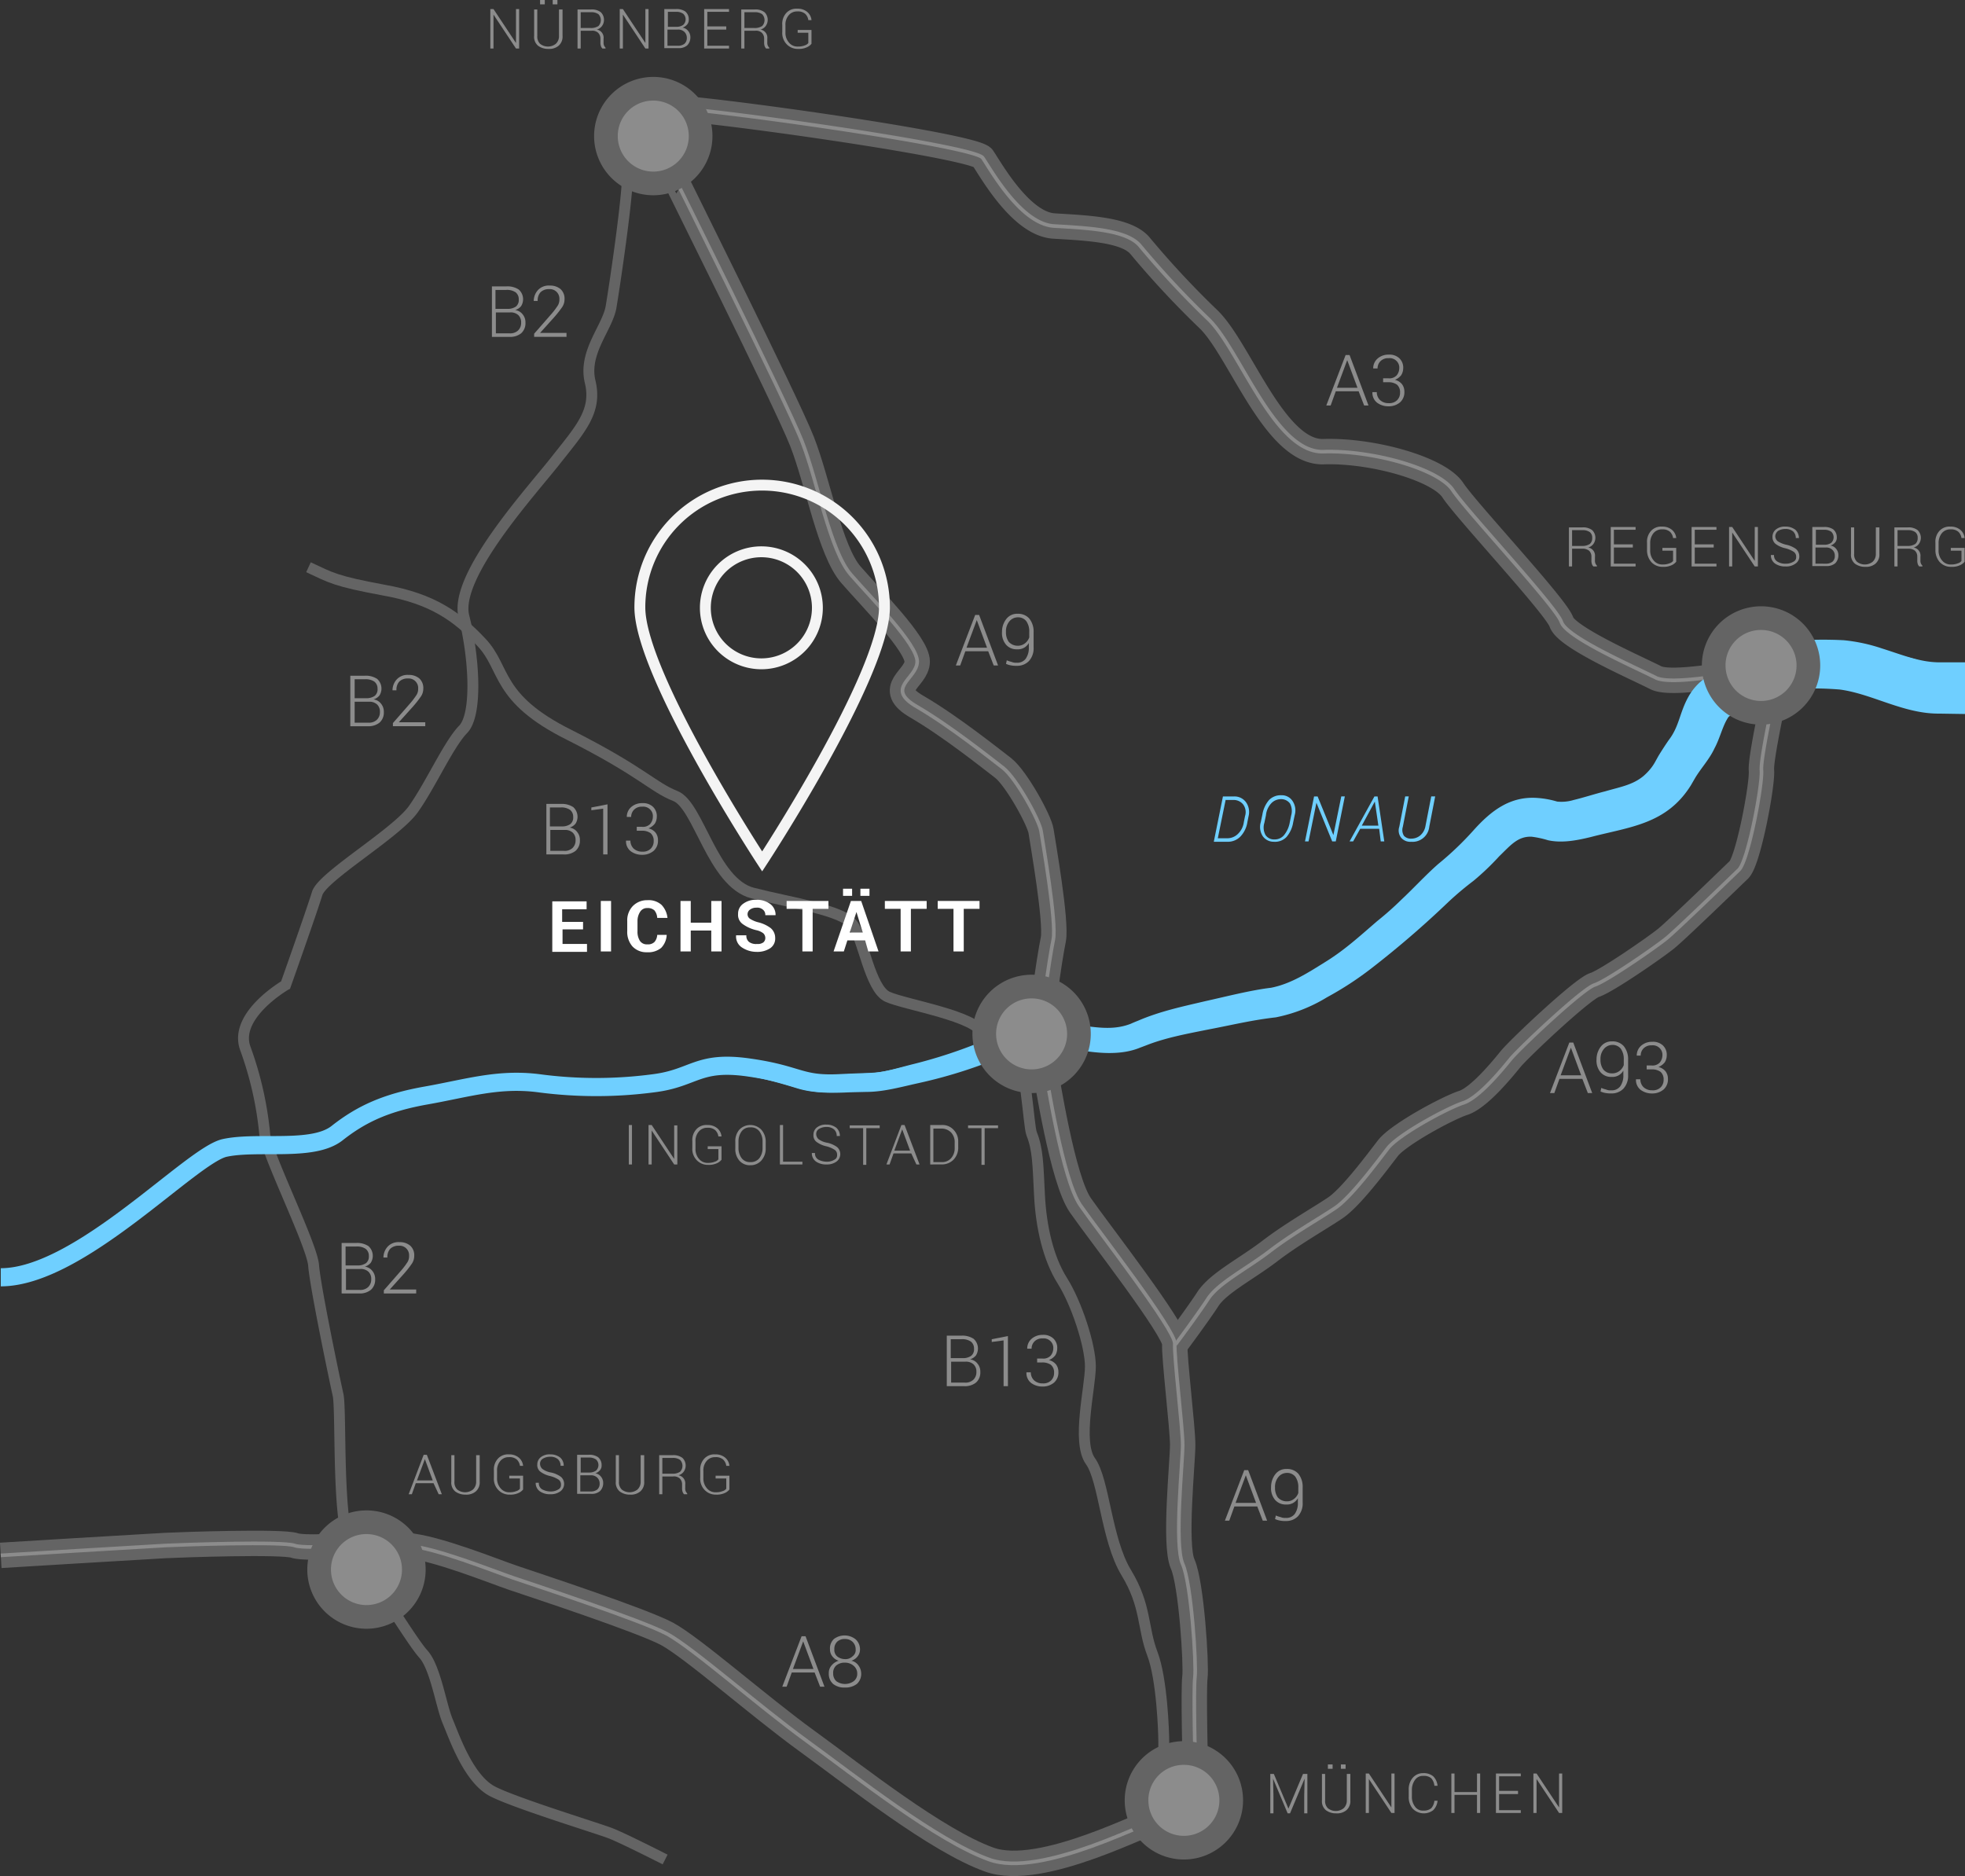 <svg xmlns="http://www.w3.org/2000/svg" width="541.57" height="517.095" viewBox="0 0 541.57 517.095">
  <rect x="0" y="0" width="541.57" height="517.095" fill="#333333" stroke="none"/>
  <g id="Anfahrtsplan" transform="translate(-430.088 -201.7)">
    <g id="Ebene_1" transform="translate(430.3 222.902)">
      <g id="BAB" transform="translate(0 8.481)">
        <path id="Pfad_657" data-name="Pfad 657" d="M615.138,245c-.109,0,31.64,63.5,35.989,74.588s7.72,30.118,13.482,36.75,18.266,19.136,18.266,23.92-9.133,7.285,0,12.5c9.133,5.328,20.006,14.026,23.7,16.853,3.7,2.936,10,14.461,10.438,17.4s4.349,25.116,3.371,29.9-4.24,24.9-2.936,31.857,5.436,34.249,10.438,41.426,26.095,34.249,25.986,38.055c-.217,3.805,2.175,23.159,2.175,27.943s-2.392,27.508,0,32.836,3.806,27.726,3.371,31.205.109,24.681.109,24.681-4.893,13.482-8.7,14.026c-3.805.435-33.706,16.853-48.167,11.525-14.461-5.219-36.641-22.833-50.124-32.618s-31.423-25.66-38.6-29.574c-7.176-3.805-36.641-13.482-42.4-15.439s-21.2-8.263-29.357-8.916-27.508,1.2-30.879,0-31.314-.217-35.663,0-45.34,2.718-45.34,2.718" transform="translate(-430.3 -227.603)" fill="none" stroke="#646464" stroke-width="7"/>
        <path id="Pfad_658" data-name="Pfad 658" d="M599.2,229c9.786,0,84.591,10.438,86.983,13.808,2.283,3.371,10.547,18.266,19.68,18.81s19.789.979,23.594,5.328a249.71,249.71,0,0,0,18.81,20.223c8.7,8.155,18.266,37.076,31.857,36.641s31.857,4.784,35.663,10.655c3.805,5.763,28.487,32.075,29.9,36.315s20.223,12.4,25.986,15.331,34.141-4.023,34.141-2.718-5.328,24.355-5,28.269c.326,3.805-3.588,24.79-6.2,27.4-2.609,2.5-17.07,16.527-20.006,18.919s-16.418,11.743-19.789,12.83-20.767,17.505-23.159,20.441-8.7,10.655-13.047,12.069-17.831,8.7-20.767,12.5-10.112,13.482-14.461,16.418-12.069,7.285-18.266,12.069c-6.306,4.784-14.026,8.7-16.853,13.047s-8.916,12.5-8.916,12.5" transform="translate(-415.558 -229)" fill="none" stroke="#646464" stroke-width="7"/>
        <path id="Pfad_659" data-name="Pfad 659" d="M597.59,244.7c.652,4.349-3.479,32.075-4.458,37.837s-7.72,12.5-5.763,20.658-2.718,13.047-9.568,21.746-28.052,31.857-25.225,42.948,3.806,26.965-.217,31.1-8.916,15.222-13.7,21.963-25.116,18.593-26.53,23.268-8.7,25.225-8.7,25.225-14.461,8.372-11.09,17.505a95.318,95.318,0,0,1,5.328,23.485c.326,5.219,13.047,30.553,13.482,36.315s5.763,31.314,6.741,35.663-.435,37.076,3.805,42.4,16.309,25.334,19.68,29.03,4.893,14.243,6.741,18.593,5.763,15.983,12.5,19.354,28.922,10.112,32.51,11.525,14.9,7.176,14.9,7.176" transform="translate(-424.929 -227.63)" fill="none" stroke="#646464" stroke-width="3"/>
        <path id="Pfad_660" data-name="Pfad 660" d="M508.3,345.5c6.306,2.936,7.285,3.805,20.767,6.306,13.482,2.392,20.223,7.285,26.965,14.461s3.805,15.331,24.138,25.442c20.223,10.22,22.942,14.352,29.248,16.853,6.415,2.5,10.221,23.92,21.311,26.747s24.573,4.675,27.508,8.59c2.936,3.805,4.784,17.831,9.677,20.006,4.784,2.175,25.225,5.436,26.095,10.329s6.2,2.936,9.024,4.893c2.936,1.957,3.7,20.332,4.567,22.507,1.74,4.349,1.74,8.372,2.175,16.962.435,8.7,2.392,17.4,6.306,23.594s7.72,17.831,7.72,23.594-3.806,20.767,0,26.095c3.805,5.219,4.349,21.637,9.894,30.77s4.458,15.222,7.176,22.289,3.153,22.072,3.153,24.029v15.439" transform="translate(-423.492 -218.832)" fill="none" stroke="#646464" stroke-width="3"/>
      </g>
      <g id="BAB_00000020397567025712757470000016164018018092913832_" transform="translate(0 8.481)">
        <path id="Pfad_661" data-name="Pfad 661" d="M615.138,245c-.109,0,31.64,63.5,35.989,74.588s7.72,30.118,13.482,36.75,18.266,19.136,18.266,23.92-9.133,7.285,0,12.5c9.133,5.328,20.006,14.026,23.7,16.853,3.7,2.936,10,14.461,10.438,17.4s4.349,25.116,3.371,29.9-4.24,24.9-2.936,31.857,5.436,34.249,10.438,41.426,26.095,34.249,25.986,38.055c-.217,3.805,2.175,23.159,2.175,27.943s-2.392,27.508,0,32.836,3.806,27.726,3.371,31.205.109,24.681.109,24.681-4.893,13.482-8.7,14.026c-3.805.435-33.706,16.853-48.167,11.525-14.461-5.219-36.641-22.833-50.124-32.618s-31.423-25.66-38.6-29.574c-7.176-3.805-36.641-13.482-42.4-15.439s-21.2-8.263-29.357-8.916-27.508,1.2-30.879,0-31.314-.217-35.663,0-45.34,2.718-45.34,2.718" transform="translate(-430.3 -227.603)" fill="none" stroke="#8c8c8c" stroke-width="1"/>
        <path id="Pfad_662" data-name="Pfad 662" d="M599.2,229c9.786,0,84.591,10.438,86.983,13.808,2.283,3.371,10.547,18.266,19.68,18.81s19.789.979,23.594,5.328a249.71,249.71,0,0,0,18.81,20.223c8.7,8.155,18.266,37.076,31.857,36.641s31.857,4.784,35.663,10.655c3.805,5.763,28.487,32.075,29.9,36.315s20.223,12.4,25.986,15.331,34.141-4.023,34.141-2.718-5.328,24.355-5,28.269c.326,3.805-3.588,24.79-6.2,27.4-2.609,2.5-17.07,16.527-20.006,18.919s-16.418,11.743-19.789,12.83-20.767,17.505-23.159,20.441-8.7,10.655-13.047,12.069-17.831,8.7-20.767,12.5-10.112,13.482-14.461,16.418-12.069,7.285-18.266,12.069c-6.306,4.784-14.026,8.7-16.853,13.047s-8.916,12.5-8.916,12.5" transform="translate(-415.558 -229)" fill="none" stroke="#8c8c8c" stroke-width="1"/>
      </g>
      <g id="DONAU" transform="translate(0 155.103)">
        <g id="Gruppe_981" data-name="Gruppe 981">
          <path id="Pfad_663" data-name="Pfad 663" d="M430.3,539.609c6.2-.109,12.178-2.283,17.614-5,10.982-5.654,20.441-13.7,30.009-21.419,4.24-3.262,8.263-7.176,13.265-9.242,6.85-1.631,13.917-.761,20.767-1.3a23.128,23.128,0,0,0,8.7-1.957c2.609-1.522,4.893-3.7,7.611-5.219a53.041,53.041,0,0,1,17.505-6.415c9.133-1.631,18.158-4.458,27.617-4.349a90.3,90.3,0,0,1,9.351.761,120.543,120.543,0,0,0,27.291-.87c4.567-.544,8.59-2.5,12.939-4.023,4.675-1.522,9.894-1.2,14.57-.544a101.037,101.037,0,0,1,13.809,3.044c4.349,1.2,8.372.87,13.047.544l4.567-.217c4.567-.109,8.59-1.522,13.047-2.609a136.5,136.5,0,0,0,25.66-9.242c6.2-2.718,13.482-2.283,19.9-1.413,5.11.652,9.568,1.413,14.243-.435.435-.217,1.522-.652,2.066-.87,6.089-2.609,12.4-3.914,18.375-5.328,5.871-1.3,12.612-3.044,18.158-3.7,5.545-1.087,10.329-4.24,15.222-7.285,5.219-3.262,9.351-7.067,14.026-11.09a88.227,88.227,0,0,0,6.741-5.98c3.262-3.044,6.632-6.741,10.112-9.786a85.29,85.29,0,0,0,9.677-9.242c4.784-5.328,10.112-9.568,17.831-8.916a24.725,24.725,0,0,1,5.219.979,11.573,11.573,0,0,0,4.567-.435c2.718-.652,6.089-1.74,8.7-2.392,4.132-1.2,7.5-1.74,10.438-4.132a15.725,15.725,0,0,0,2.283-2.392,13.576,13.576,0,0,0,.87-1.3l1.087-1.957c.87-1.413,1.848-2.936,2.827-4.349,2.936-3.805,2.936-7.5,5.436-11.96a15.341,15.341,0,0,1,6.415-6.2c.326-.217.326-.326.761-.761l1.3-1.848a26.115,26.115,0,0,1,2.5-2.718c4.784-4.132,11.416-3.588,17.288-3.806a108.625,108.625,0,0,1,14.57-.217,47.278,47.278,0,0,1,10.547,2.283c5.545,1.74,10.438,3.805,15.766,3.805h7.067v14.243l-7.067-.109c-9.786.109-18.484-5.436-27.4-6.632a88.448,88.448,0,0,0-13.156-.109h-4.784a14.162,14.162,0,0,0-4.349.326c-.544.217-.544.217-1.087.87-1.74,2.392-4.023,5-6.959,6.2-.217.109-.326.109-.761.87-1.3,2.175-2.066,5.436-3.479,8.046-1.413,3.044-3.7,5.436-5.328,8.155l-1.2,2.066c-6.741,10.764-16.853,11.416-27.617,14.243-3.588.87-7.828,1.74-11.743.87a26.592,26.592,0,0,0-4.567-.979c-3.805-.109-5.763,2.392-8.916,5.436a70.606,70.606,0,0,1-7.067,6.741,87.232,87.232,0,0,0-6.85,5.763,266.475,266.475,0,0,1-21.311,18.375,89.979,89.979,0,0,1-12.178,7.937,43.118,43.118,0,0,1-14.135,5.545c-6.632.761-11.851,2.066-18.158,3.262-5.98,1.2-11.96,2.283-17.288,4.349-.544.217-1.74.652-2.283.87-5.545,2.175-12.286,1.3-17.723.326-5.654-.87-11.308-1.631-16.527.544a134.26,134.26,0,0,1-26.638,8.807c-4.458.979-9.459,2.392-14.135,2.392l-4.675.109c-4.458.217-9.894.326-14.461-1.087-7.067-2.175-14.57-4.24-21.963-4.023-6.089.435-11.525,4.023-17.723,4.458a121.01,121.01,0,0,1-28.052.109c-3.044-.326-6.089-.87-9.133-.979-9.242-.326-18.158,2.175-27.182,3.588a53.644,53.644,0,0,0-17.179,5.871c-2.718,1.413-5,3.7-7.72,5.11a24.708,24.708,0,0,1-9.242,1.957c-6.959.435-13.917-.652-20.658.87-5,2.066-9.024,5.871-13.156,9.024-12.939,10.438-29.9,25.66-47.514,26.095Z" transform="translate(-430.3 -363.852)" fill="#6fcfff"/>
        </g>
        <path id="Pfad_664" data-name="Pfad 664" d="M430.3,539.062c21.746,0,52.516-33.706,61.758-35.663,9.133-1.957,24.138,1.2,30.879-4.023,6.741-5.328,13.591-8.481,24.681-10.438s19.789-4.784,30.879-3.371a120.2,120.2,0,0,0,31.857,0c11.09-1.413,12.069-6.306,25.986-4.349,14.026,1.957,14.026,4.893,25.116,4.349s9.894,0,17.94-1.957a157.7,157.7,0,0,0,18.7-5.328c10.112-3.371,11.308-6.306,20.767-6.306s16.853,3.806,25.551,0,19.789-5.219,27.726-7.176,10.873-.326,21.419-6.415c10.655-6.089,12.5-8.481,20.767-15.222s11.09-10.873,18.266-16.527c7.285-5.654,11.525-13.917,18.81-14.352s5.763,2.936,16.418,0,15.439-3.371,19.789-7.285c4.349-3.805,3.805-5.328,8.155-11.09s3.806-12.83,9.133-15.331,3.588-8.263,14.026-8.263,12.5-.435,21.746,0,11.525-1.631,20.223,2.175" transform="translate(-430.3 -363.304)" fill="none" stroke="#6fcfff" stroke-width="5"/>
      </g>
      <g id="Orte" transform="translate(84.482)">
        <g id="Gruppe_982" data-name="Gruppe 982" transform="translate(183.316 247.466)">
          <path id="Pfad_665" data-name="Pfad 665" d="M692.647,477.895a13.047,13.047,0,1,1,13.047-13.047A13.086,13.086,0,0,1,692.647,477.895Z" transform="translate(-676.338 -448.538)" fill="#8c8c8c"/>
          <path id="Pfad_666" data-name="Pfad 666" d="M692.909,455.324a9.786,9.786,0,1,1-9.786,9.786,9.745,9.745,0,0,1,9.786-9.786m0-6.524a16.309,16.309,0,1,0,16.309,16.309A16.287,16.287,0,0,0,692.909,448.8Z" transform="translate(-676.6 -448.8)" fill="#646464"/>
        </g>
        <g id="Gruppe_983" data-name="Gruppe 983" transform="translate(384.354 145.913)">
          <path id="Pfad_667" data-name="Pfad 667" d="M877.547,384.495a13.047,13.047,0,1,1,13.047-13.047A13.086,13.086,0,0,1,877.547,384.495Z" transform="translate(-861.238 -355.138)" fill="#8c8c8c"/>
          <path id="Pfad_668" data-name="Pfad 668" d="M877.809,361.924a9.786,9.786,0,1,1-9.786,9.786,9.745,9.745,0,0,1,9.786-9.786m0-6.524a16.309,16.309,0,1,0,16.309,16.309A16.287,16.287,0,0,0,877.809,355.4Z" transform="translate(-861.5 -355.4)" fill="#646464"/>
        </g>
        <g id="Gruppe_984" data-name="Gruppe 984" transform="translate(225.285 458.725)">
          <circle id="Ellipse_9" data-name="Ellipse 9" cx="13.047" cy="13.047" r="13.047" transform="translate(3.262 3.262)" fill="#8c8c8c"/>
          <path id="Pfad_669" data-name="Pfad 669" d="M731.509,649.624a9.786,9.786,0,1,1-9.786,9.786,9.745,9.745,0,0,1,9.786-9.786m0-6.524a16.309,16.309,0,1,0,16.309,16.309A16.287,16.287,0,0,0,731.509,643.1Z" transform="translate(-715.2 -643.1)" fill="#646464"/>
        </g>
        <g id="Gruppe_985" data-name="Gruppe 985" transform="translate(79.045)">
          <circle id="Ellipse_10" data-name="Ellipse 10" cx="13.047" cy="13.047" r="13.047" transform="translate(3.262 3.262)" fill="#8c8c8c"/>
          <path id="Pfad_670" data-name="Pfad 670" d="M597.009,227.724a9.786,9.786,0,1,1-9.786,9.786,9.745,9.745,0,0,1,9.786-9.786m0-6.524a16.309,16.309,0,1,0,16.309,16.309A16.287,16.287,0,0,0,597.009,221.2Z" transform="translate(-580.7 -221.2)" fill="#646464"/>
        </g>
        <g id="Gruppe_986" data-name="Gruppe 986" transform="translate(0 395.118)">
          <circle id="Ellipse_11" data-name="Ellipse 11" cx="13.047" cy="13.047" r="13.047" transform="translate(3.262 3.262)" fill="#8c8c8c"/>
          <path id="Pfad_671" data-name="Pfad 671" d="M524.309,591.124a9.786,9.786,0,1,1-9.786,9.786,9.745,9.745,0,0,1,9.786-9.786m0-6.524a16.309,16.309,0,1,0,16.309,16.309A16.287,16.287,0,0,0,524.309,584.6Z" transform="translate(-508 -584.6)" fill="#646464"/>
        </g>
        <path id="Pfad_440" d="M626.006,330.2A33.665,33.665,0,0,0,592.3,363.906c0,18.593,33.706,70.021,33.706,70.021s33.706-51.428,33.706-70.021A33.735,33.735,0,0,0,626.006,330.2Zm-.217,49.254a15.439,15.439,0,1,1,15.439-15.439,15.429,15.429,0,0,1-15.439,15.439Z" transform="translate(-500.642 -217.686)" fill="none" stroke="#f4f4f4" stroke-width="3"/>
      </g>
      <g id="Gruppe_987" data-name="Gruppe 987" transform="translate(263.231 147.979)">
        <path id="Pfad_672" data-name="Pfad 672" d="M681.316,367.6h-6.306l-1.413,3.914h-1.2l5.328-13.917h1.087l5.219,13.917h-1.2Zm-5.98-.979h5.654l-2.827-7.611Z" transform="translate(-672.4 -357.274)" fill="#8c8c8c"/>
        <path id="Pfad_673" data-name="Pfad 673" d="M688.123,370.782a2.874,2.874,0,0,0,2.5-1.087,5.061,5.061,0,0,0,.87-3.044v-1.3h0a3.443,3.443,0,0,1-3.262,1.74,3.794,3.794,0,0,1-3.044-1.3A4.952,4.952,0,0,1,684.1,362.3a5.7,5.7,0,0,1,1.2-3.588,3.708,3.708,0,0,1,3.044-1.413,4.1,4.1,0,0,1,3.262,1.3,5.691,5.691,0,0,1,1.2,3.805v4.132a5.213,5.213,0,0,1-1.3,3.805,4.5,4.5,0,0,1-3.371,1.3,7.178,7.178,0,0,1-1.522-.109,5.383,5.383,0,0,1-1.413-.435l.217-.979a6.129,6.129,0,0,0,1.3.435A2.985,2.985,0,0,0,688.123,370.782Zm.217-4.675a3.135,3.135,0,0,0,2.066-.652,3.554,3.554,0,0,0,1.2-1.631V362.3a4.834,4.834,0,0,0-.87-3.044,2.888,2.888,0,0,0-2.392-.979,3,3,0,0,0-2.283,1.2,4.185,4.185,0,0,0-.87,2.827,4.45,4.45,0,0,0,.761,2.718A3.246,3.246,0,0,0,688.34,366.107Z" transform="translate(-671.379 -357.3)" fill="#8c8c8c"/>
      </g>
      <g id="Gruppe_988" data-name="Gruppe 988" transform="translate(337.384 383.702)">
        <path id="Pfad_674" data-name="Pfad 674" d="M749.516,584.4h-6.306l-1.413,3.914h-1.2l5.328-13.917h1.087l5.219,13.917h-1.2Zm-5.98-.979h5.654l-2.827-7.611Z" transform="translate(-740.6 -574.074)" fill="#8c8c8c"/>
        <path id="Pfad_675" data-name="Pfad 675" d="M756.323,587.582a2.874,2.874,0,0,0,2.5-1.087,5.061,5.061,0,0,0,.87-3.044v-1.3h0a3.443,3.443,0,0,1-3.262,1.74,3.794,3.794,0,0,1-3.044-1.3A4.952,4.952,0,0,1,752.3,579.1a5.7,5.7,0,0,1,1.2-3.588,3.708,3.708,0,0,1,3.044-1.414,4.1,4.1,0,0,1,3.262,1.3,5.691,5.691,0,0,1,1.2,3.805v4.132a5.213,5.213,0,0,1-1.3,3.805,4.5,4.5,0,0,1-3.371,1.3,7.18,7.18,0,0,1-1.522-.109,5.381,5.381,0,0,1-1.413-.435l.217-.979a6.131,6.131,0,0,0,1.3.435A2.985,2.985,0,0,0,756.323,587.582Zm.217-4.567a3.135,3.135,0,0,0,2.066-.652,3.555,3.555,0,0,0,1.2-1.631V579.21a4.835,4.835,0,0,0-.87-3.044,2.888,2.888,0,0,0-2.392-.979,3,3,0,0,0-2.283,1.2,4.185,4.185,0,0,0-.87,2.827,4.45,4.45,0,0,0,.761,2.718A3.293,3.293,0,0,0,756.54,583.016Z" transform="translate(-739.579 -574.1)" fill="#8c8c8c"/>
      </g>
      <g id="Gruppe_989" data-name="Gruppe 989" transform="translate(215.391 429.585)">
        <path id="Pfad_676" data-name="Pfad 676" d="M637.316,626.5H631.01l-1.413,3.914h-1.2l5.328-13.917h1.087l5.219,13.917h-1.2Zm-5.98-.979h5.654l-2.827-7.611Z" transform="translate(-628.4 -616.283)" fill="#8c8c8c"/>
        <path id="Pfad_677" data-name="Pfad 677" d="M648.789,620.105a3.036,3.036,0,0,1-.652,1.957,3.357,3.357,0,0,1-1.74,1.2h0a3.166,3.166,0,0,1,1.957,1.3,3.758,3.758,0,0,1,.761,2.175,3.683,3.683,0,0,1-1.2,2.936,5.071,5.071,0,0,1-3.262.979,4.87,4.87,0,0,1-3.262-.979,3.683,3.683,0,0,1-1.2-2.936,3.134,3.134,0,0,1,.761-2.175,4.159,4.159,0,0,1,1.957-1.3h0a3.357,3.357,0,0,1-1.74-1.2,3.036,3.036,0,0,1-.652-1.957,3.536,3.536,0,0,1,1.087-2.827,4.893,4.893,0,0,1,5.871,0A3.683,3.683,0,0,1,648.789,620.105Zm-.761,6.741a2.737,2.737,0,0,0-.979-2.175,3.582,3.582,0,0,0-2.392-.87,3.514,3.514,0,0,0-2.392.761,2.651,2.651,0,0,0-.87,2.175,2.859,2.859,0,0,0,.87,2.175,4.139,4.139,0,0,0,4.784,0A2.525,2.525,0,0,0,648.028,626.847Zm-.435-6.741a2.784,2.784,0,0,0-.87-2.066,2.87,2.87,0,0,0-2.066-.761,2.962,2.962,0,0,0-2.175.761,2.707,2.707,0,0,0-.761,2.066,2.326,2.326,0,0,0,.761,1.957,3.5,3.5,0,0,0,2.175.761,2.707,2.707,0,0,0,2.066-.761A2.12,2.12,0,0,0,647.594,620.105Z" transform="translate(-627.37 -616.3)" fill="#8c8c8c"/>
      </g>
      <g id="Gruppe_990" data-name="Gruppe 990" transform="translate(426.976 265.841)">
        <path id="Pfad_678" data-name="Pfad 678" d="M831.916,476h-6.306l-1.413,3.914H823L828.328,466h1.087l5.219,13.917h-1.2Zm-5.98-.979h5.654l-2.827-7.611Z" transform="translate(-823 -465.674)" fill="#8c8c8c"/>
        <path id="Pfad_679" data-name="Pfad 679" d="M838.823,479.182a2.874,2.874,0,0,0,2.5-1.087,5.061,5.061,0,0,0,.87-3.044v-1.3h0a3.443,3.443,0,0,1-3.262,1.74,3.793,3.793,0,0,1-3.044-1.3A4.952,4.952,0,0,1,834.8,470.7a5.7,5.7,0,0,1,1.2-3.588,3.708,3.708,0,0,1,3.044-1.413A4.1,4.1,0,0,1,842.3,467a5.691,5.691,0,0,1,1.2,3.805v4.132a5.213,5.213,0,0,1-1.3,3.805,4.5,4.5,0,0,1-3.371,1.3,7.176,7.176,0,0,1-1.522-.109,5.383,5.383,0,0,1-1.413-.435l.217-.979a6.131,6.131,0,0,0,1.3.435A2.772,2.772,0,0,0,838.823,479.182Zm.217-4.675a3.135,3.135,0,0,0,2.066-.652,3.555,3.555,0,0,0,1.2-1.631V470.7a4.834,4.834,0,0,0-.87-3.044,2.888,2.888,0,0,0-2.392-.979,3,3,0,0,0-2.283,1.2,4.185,4.185,0,0,0-.87,2.827,4.45,4.45,0,0,0,.761,2.718A2.935,2.935,0,0,0,839.04,474.507Z" transform="translate(-821.97 -465.7)" fill="#8c8c8c"/>
        <path id="Pfad_680" data-name="Pfad 680" d="M847.736,472.324h1.3a2.763,2.763,0,0,0,2.283-.761,3.126,3.126,0,0,0,.761-1.957,2.558,2.558,0,0,0-.761-2.066,2.657,2.657,0,0,0-2.175-.761,2.962,2.962,0,0,0-2.175.761,2.784,2.784,0,0,0-.87,2.066h-1.087a3.534,3.534,0,0,1,1.2-2.718,4.5,4.5,0,0,1,3.044-1.087,3.987,3.987,0,0,1,2.936.979,3.537,3.537,0,0,1,1.087,2.827,3.665,3.665,0,0,1-.544,1.848,4.325,4.325,0,0,1-1.74,1.3h0a3.552,3.552,0,0,1,1.957,1.2,3.346,3.346,0,0,1,.652,2.066,3.683,3.683,0,0,1-1.2,2.936,4.8,4.8,0,0,1-3.153,1.087,5.18,5.18,0,0,1-3.153-.979,3.436,3.436,0,0,1-1.3-2.936H846a3.036,3.036,0,0,0,.87,2.175,3.385,3.385,0,0,0,2.392.87,3.063,3.063,0,0,0,2.283-.761,2.859,2.859,0,0,0,.87-2.175,2.7,2.7,0,0,0-.87-2.175,4.039,4.039,0,0,0-2.5-.652h-1.3v-1.087Z" transform="translate(-821.097 -465.691)" fill="#8c8c8c"/>
      </g>
      <g id="Gruppe_991" data-name="Gruppe 991" transform="translate(365.327 76.545)">
        <path id="Pfad_681" data-name="Pfad 681" d="M775.216,301.7H768.91l-1.413,3.914h-1.2l5.328-13.917h1.087l5.219,13.917h-1.2Zm-5.98-.979h5.654l-2.827-7.611Z" transform="translate(-766.3 -291.591)" fill="#8c8c8c"/>
        <path id="Pfad_682" data-name="Pfad 682" d="M781.044,298.124h1.3a2.763,2.763,0,0,0,2.283-.761,3.126,3.126,0,0,0,.761-1.957,2.558,2.558,0,0,0-.761-2.066,2.657,2.657,0,0,0-2.175-.761,2.962,2.962,0,0,0-2.175.761,2.784,2.784,0,0,0-.87,2.066h-1.2a3.534,3.534,0,0,1,1.2-2.718,4.5,4.5,0,0,1,3.044-1.087,3.987,3.987,0,0,1,2.936.979,3.536,3.536,0,0,1,1.087,2.827,3.666,3.666,0,0,1-.544,1.848,4.325,4.325,0,0,1-1.74,1.3h0a3.552,3.552,0,0,1,1.957,1.2,3.346,3.346,0,0,1,.652,2.066,3.683,3.683,0,0,1-1.2,2.936,4.8,4.8,0,0,1-3.153,1.087,5.18,5.18,0,0,1-3.153-.979,3.436,3.436,0,0,1-1.3-2.936h1.2a3.036,3.036,0,0,0,.87,2.175,3.385,3.385,0,0,0,2.392.87,3.063,3.063,0,0,0,2.283-.761,2.859,2.859,0,0,0,.87-2.175,2.7,2.7,0,0,0-.87-2.175,4.039,4.039,0,0,0-2.5-.652h-1.3v-1.087Z" transform="translate(-765.279 -291.6)" fill="#8c8c8c"/>
      </g>
      <g id="Gruppe_992" data-name="Gruppe 992" transform="translate(150.371 200.169)">
        <path id="Pfad_683" data-name="Pfad 683" d="M568.6,419.417V405.5h4.023a5.681,5.681,0,0,1,3.371.87,3.578,3.578,0,0,1,.652,4.567,3.341,3.341,0,0,1-1.631,1.087h0a3.115,3.115,0,0,1,2.066,1.2,3.413,3.413,0,0,1,.761,2.283,3.683,3.683,0,0,1-1.2,2.936,4.87,4.87,0,0,1-3.262.979H568.6Zm1.087-7.72h3.153a3.906,3.906,0,0,0,2.392-.652,2.326,2.326,0,0,0,.761-1.957,2.389,2.389,0,0,0-.87-1.957,4.181,4.181,0,0,0-2.609-.652h-2.936V411.7Zm0,.979v5.763h3.7a3.172,3.172,0,0,0,2.392-.761,2.859,2.859,0,0,0,.87-2.175,2.707,2.707,0,0,0-.761-2.066,3.063,3.063,0,0,0-2.283-.761h-3.914Z" transform="translate(-568.6 -405.283)" fill="#8c8c8c"/>
        <path id="Pfad_684" data-name="Pfad 684" d="M584.349,419.409h-1.087V406.8l-3.262.435v-.761l4.458-.87v13.809Z" transform="translate(-567.605 -405.274)" fill="#8c8c8c"/>
        <path id="Pfad_685" data-name="Pfad 685" d="M591.844,411.824h1.3a2.763,2.763,0,0,0,2.283-.761,3.126,3.126,0,0,0,.761-1.957,2.558,2.558,0,0,0-.761-2.066,2.657,2.657,0,0,0-2.175-.761,2.962,2.962,0,0,0-2.175.761,2.784,2.784,0,0,0-.87,2.066h-1.2a3.534,3.534,0,0,1,1.2-2.718,4.5,4.5,0,0,1,3.044-1.087,3.987,3.987,0,0,1,2.936.979,3.536,3.536,0,0,1,1.087,2.827,3.666,3.666,0,0,1-.544,1.848,4.325,4.325,0,0,1-1.74,1.3h0a3.552,3.552,0,0,1,1.957,1.2,3.346,3.346,0,0,1,.652,2.066,3.683,3.683,0,0,1-1.2,2.936,4.8,4.8,0,0,1-3.153,1.087,5.18,5.18,0,0,1-3.153-.979,3.436,3.436,0,0,1-1.3-2.936H590a3.036,3.036,0,0,0,.87,2.175,3.385,3.385,0,0,0,2.392.87,3.063,3.063,0,0,0,2.283-.761,2.859,2.859,0,0,0,.87-2.175,2.7,2.7,0,0,0-.87-2.175,4.039,4.039,0,0,0-2.5-.652h-1.3v-1.087Z" transform="translate(-566.837 -405.3)" fill="#8c8c8c"/>
      </g>
      <g id="Gruppe_993" data-name="Gruppe 993" transform="translate(260.73 346.734)">
        <path id="Pfad_686" data-name="Pfad 686" d="M670.1,554.217V540.3h4.023a5.681,5.681,0,0,1,3.371.87,3.578,3.578,0,0,1,.652,4.567,3.341,3.341,0,0,1-1.631,1.087h0a3.115,3.115,0,0,1,2.066,1.2,3.413,3.413,0,0,1,.761,2.283,3.683,3.683,0,0,1-1.2,2.936,4.869,4.869,0,0,1-3.262.979Zm1.2-7.72h3.153a3.906,3.906,0,0,0,2.392-.652,2.326,2.326,0,0,0,.761-1.957,2.389,2.389,0,0,0-.87-1.957,4.181,4.181,0,0,0-2.61-.652h-2.936V546.5Zm0,.979v5.763h3.7a3.173,3.173,0,0,0,2.392-.761,2.859,2.859,0,0,0,.87-2.175,2.707,2.707,0,0,0-.761-2.066,3.063,3.063,0,0,0-2.283-.761H671.3Z" transform="translate(-670.1 -540.083)" fill="#8c8c8c"/>
        <path id="Pfad_687" data-name="Pfad 687" d="M685.958,554.208h-1.2V541.6l-3.262.435v-.761l4.458-.87Z" transform="translate(-669.105 -540.074)" fill="#8c8c8c"/>
        <path id="Pfad_688" data-name="Pfad 688" d="M693.344,546.624h1.3a2.763,2.763,0,0,0,2.283-.761,3.126,3.126,0,0,0,.761-1.957,2.558,2.558,0,0,0-.761-2.066,2.657,2.657,0,0,0-2.175-.761,2.962,2.962,0,0,0-2.175.761,2.784,2.784,0,0,0-.87,2.066h-1.2a3.534,3.534,0,0,1,1.2-2.718,4.5,4.5,0,0,1,3.044-1.087,3.987,3.987,0,0,1,2.936.979,3.536,3.536,0,0,1,1.087,2.827,3.666,3.666,0,0,1-.544,1.848,4.325,4.325,0,0,1-1.74,1.3h0a3.552,3.552,0,0,1,1.957,1.2,3.346,3.346,0,0,1,.652,2.066,3.683,3.683,0,0,1-1.2,2.936,4.8,4.8,0,0,1-3.153,1.087,5.18,5.18,0,0,1-3.153-.979,3.436,3.436,0,0,1-1.3-2.936h1.2a3.036,3.036,0,0,0,.87,2.175,3.385,3.385,0,0,0,2.392.87,3.063,3.063,0,0,0,2.283-.761,2.859,2.859,0,0,0,.87-2.175,2.7,2.7,0,0,0-.87-2.175,4.039,4.039,0,0,0-2.5-.652h-1.3v-1.087Z" transform="translate(-668.337 -540.1)" fill="#8c8c8c"/>
      </g>
      <g id="Gruppe_994" data-name="Gruppe 994" transform="translate(93.941 321.183)">
        <path id="Pfad_689" data-name="Pfad 689" d="M516.7,530.717V516.8h4.023a5.681,5.681,0,0,1,3.371.87,3.578,3.578,0,0,1,.652,4.567,3.341,3.341,0,0,1-1.631,1.087h0a3.115,3.115,0,0,1,2.066,1.2,3.412,3.412,0,0,1,.761,2.283,3.683,3.683,0,0,1-1.2,2.936,4.87,4.87,0,0,1-3.262.979Zm1.2-7.72h3.153a3.906,3.906,0,0,0,2.392-.652,2.326,2.326,0,0,0,.761-1.957,2.389,2.389,0,0,0-.87-1.957,4.181,4.181,0,0,0-2.609-.652h-2.936V523Zm0,.979v5.763h3.7a3.172,3.172,0,0,0,2.392-.761,2.859,2.859,0,0,0,.87-2.175,2.707,2.707,0,0,0-.761-2.066,3.063,3.063,0,0,0-2.283-.761H517.9Z" transform="translate(-516.7 -516.583)" fill="#8c8c8c"/>
        <path id="Pfad_690" data-name="Pfad 690" d="M536,530.735h-8.59v-.87l4.567-5.219a20.727,20.727,0,0,0,1.848-2.392,3.037,3.037,0,0,0,.544-1.848,2.627,2.627,0,0,0-2.827-2.827,3.2,3.2,0,0,0-2.392.87,3.337,3.337,0,0,0-.761,2.392H527.3a4.464,4.464,0,0,1,1.2-3.044,4.043,4.043,0,0,1,3.262-1.2,4.352,4.352,0,0,1,2.936.979,3.536,3.536,0,0,1,1.087,2.827,3.83,3.83,0,0,1-.761,2.283,30.383,30.383,0,0,1-2.066,2.609l-3.914,4.349h7.285v1.087Z" transform="translate(-515.775 -516.6)" fill="#8c8c8c"/>
      </g>
      <g id="Gruppe_995" data-name="Gruppe 995" transform="translate(96.333 164.832)">
        <path id="Pfad_691" data-name="Pfad 691" d="M518.9,386.917V373h4.023a5.681,5.681,0,0,1,3.371.87,3.578,3.578,0,0,1,.652,4.567,3.341,3.341,0,0,1-1.631,1.087h0a3.115,3.115,0,0,1,2.066,1.2,3.413,3.413,0,0,1,.761,2.283,3.683,3.683,0,0,1-1.2,2.936,4.87,4.87,0,0,1-3.262.979H518.9Zm1.2-7.72h3.153a3.906,3.906,0,0,0,2.392-.652,2.326,2.326,0,0,0,.761-1.957,2.389,2.389,0,0,0-.87-1.957,4.181,4.181,0,0,0-2.61-.652H520.1Zm0,.979v5.763h3.7a3.172,3.172,0,0,0,2.392-.761,2.859,2.859,0,0,0,.87-2.175,2.707,2.707,0,0,0-.761-2.066,3.063,3.063,0,0,0-2.283-.761H520.1Z" transform="translate(-518.9 -372.783)" fill="#8c8c8c"/>
        <path id="Pfad_692" data-name="Pfad 692" d="M538.3,386.935h-8.59v-.87l4.567-5.219a20.727,20.727,0,0,0,1.848-2.392,3.037,3.037,0,0,0,.544-1.848,2.627,2.627,0,0,0-2.827-2.827,3.2,3.2,0,0,0-2.392.87,3.337,3.337,0,0,0-.761,2.392H529.6A4.464,4.464,0,0,1,530.8,374a4.043,4.043,0,0,1,3.262-1.2,4.352,4.352,0,0,1,2.936.979,3.536,3.536,0,0,1,1.087,2.827,3.831,3.831,0,0,1-.761,2.283,30.369,30.369,0,0,1-2.066,2.609l-3.914,4.349h7.285v1.087Z" transform="translate(-517.966 -372.8)" fill="#8c8c8c"/>
      </g>
      <g id="Gruppe_996" data-name="Gruppe 996" transform="translate(135.367 57.517)">
        <path id="Pfad_693" data-name="Pfad 693" d="M554.8,288.217V274.3h4.023a5.68,5.68,0,0,1,3.371.87,3.578,3.578,0,0,1,.652,4.567,3.341,3.341,0,0,1-1.631,1.087h0a3.115,3.115,0,0,1,2.066,1.2,3.413,3.413,0,0,1,.761,2.283,3.683,3.683,0,0,1-1.2,2.936,4.87,4.87,0,0,1-3.262.979H554.8Zm1.087-7.72h3.153a3.906,3.906,0,0,0,2.392-.652,2.326,2.326,0,0,0,.761-1.957,2.389,2.389,0,0,0-.87-1.957,4.181,4.181,0,0,0-2.609-.652h-2.936V280.5Zm0,.979v5.763h3.7a3.172,3.172,0,0,0,2.392-.761,2.859,2.859,0,0,0,.87-2.175,2.707,2.707,0,0,0-.761-2.066,3.063,3.063,0,0,0-2.283-.761h-3.914Z" transform="translate(-554.8 -274.083)" fill="#8c8c8c"/>
        <path id="Pfad_694" data-name="Pfad 694" d="M574.1,288.235h-8.59v-.87l4.567-5.219a20.727,20.727,0,0,0,1.848-2.392,3.037,3.037,0,0,0,.544-1.848,2.627,2.627,0,0,0-2.827-2.827,3.2,3.2,0,0,0-2.392.87,3.337,3.337,0,0,0-.761,2.392H565.4a4.464,4.464,0,0,1,1.2-3.044,4.043,4.043,0,0,1,3.262-1.2,4.352,4.352,0,0,1,2.936.979,3.537,3.537,0,0,1,1.087,2.827,3.83,3.83,0,0,1-.761,2.283,30.369,30.369,0,0,1-2.066,2.609l-3.914,4.349h7.285v1.087Z" transform="translate(-553.875 -274.1)" fill="#8c8c8c"/>
      </g>
    </g>
    <g id="städenamen" transform="translate(542.725 201.7)">
      <g id="Gruppe_997" data-name="Gruppe 997" transform="translate(60.67 309.984)">
        <path id="Pfad_695" data-name="Pfad 695" d="M590.37,497.773h-.87V486.9h.87Z" transform="translate(-589.5 -486.791)" fill="#8c8c8c"/>
        <path id="Pfad_696" data-name="Pfad 696" d="M602.546,497.773h-.979l-6.2-9.351h0v9.351h-.87V486.9h.87l6.2,9.351h0v-9.242h.87v10.764Z" transform="translate(-589.064 -486.791)" fill="#8c8c8c"/>
        <path id="Pfad_697" data-name="Pfad 697" d="M613.646,496.468a3.362,3.362,0,0,1-1.3.979,5.233,5.233,0,0,1-2.392.435,4.182,4.182,0,0,1-3.153-1.3,4.436,4.436,0,0,1-1.2-3.371v-1.848a4.392,4.392,0,0,1,1.087-3.262,3.72,3.72,0,0,1,3.044-1.2,4.069,4.069,0,0,1,2.718.87,3.364,3.364,0,0,1,1.2,2.283h-.87a2.955,2.955,0,0,0-.87-1.74,3.059,3.059,0,0,0-2.175-.652,2.935,2.935,0,0,0-2.392,1.087,3.9,3.9,0,0,0-.87,2.718v1.957a4.065,4.065,0,0,0,.979,2.827,3.006,3.006,0,0,0,2.5,1.087,4.687,4.687,0,0,0,1.848-.326,1.86,1.86,0,0,0,.979-.652v-2.827H609.84v-.761h3.805Z" transform="translate(-588.095 -486.791)" fill="#8c8c8c"/>
        <path id="Pfad_698" data-name="Pfad 698" d="M624.872,493.315a4.9,4.9,0,0,1-1.2,3.371,3.948,3.948,0,0,1-3.044,1.3,3.794,3.794,0,0,1-3.044-1.3,4.842,4.842,0,0,1-1.087-3.371v-1.74a4.843,4.843,0,0,1,1.087-3.371,4.2,4.2,0,0,1,6.089,0,4.9,4.9,0,0,1,1.2,3.371Zm-.87-1.848a4.607,4.607,0,0,0-.87-2.827,2.874,2.874,0,0,0-2.5-1.087,2.8,2.8,0,0,0-2.392,1.087,4.607,4.607,0,0,0-.87,2.827v1.74a4.607,4.607,0,0,0,.87,2.827,2.8,2.8,0,0,0,2.392,1.087,3.006,3.006,0,0,0,2.5-1.087,4.607,4.607,0,0,0,.87-2.827Z" transform="translate(-587.143 -486.791)" fill="#8c8c8c"/>
        <path id="Pfad_699" data-name="Pfad 699" d="M628.67,497.012H634v.761h-6.2V486.9h.87Z" transform="translate(-586.157 -486.791)" fill="#8c8c8c"/>
        <path id="Pfad_700" data-name="Pfad 700" d="M642.859,495.172a1.615,1.615,0,0,0-.652-1.413,7.794,7.794,0,0,0-2.283-.979,7.037,7.037,0,0,1-2.718-1.2,2.235,2.235,0,0,1-.87-1.957,2.525,2.525,0,0,1,.979-2.066,3.928,3.928,0,0,1,2.609-.761,4.28,4.28,0,0,1,2.718.87,2.961,2.961,0,0,1,.979,2.283h-.87a2.385,2.385,0,0,0-.761-1.848,3.135,3.135,0,0,0-2.066-.652,3.868,3.868,0,0,0-2.066.544,1.584,1.584,0,0,0-.761,1.413,1.914,1.914,0,0,0,.652,1.413,5.593,5.593,0,0,0,2.392.979,7.037,7.037,0,0,1,2.718,1.2,2.566,2.566,0,0,1-.217,4.023,4.45,4.45,0,0,1-2.718.761,4.791,4.791,0,0,1-2.827-.761,2.75,2.75,0,0,1-1.2-2.392h.87a1.9,1.9,0,0,0,.979,1.848,5.054,5.054,0,0,0,2.283.544,3.868,3.868,0,0,0,2.066-.544A1.318,1.318,0,0,0,642.859,495.172Z" transform="translate(-585.45 -486.8)" fill="#8c8c8c"/>
        <path id="Pfad_701" data-name="Pfad 701" d="M653.763,487.761h-3.7v10.112h-.87V487.761h-3.7V487h8.263v.761Z" transform="translate(-584.612 -486.783)" fill="#8c8c8c"/>
        <path id="Pfad_702" data-name="Pfad 702" d="M661.65,494.728h-4.893l-1.087,3.044h-.87l4.132-10.873h.87l4.132,10.873h-.87Zm-4.675-.761h4.349l-2.175-5.871Z" transform="translate(-583.801 -486.791)" fill="#8c8c8c"/>
        <path id="Pfad_703" data-name="Pfad 703" d="M665.9,497.773V486.9h3.153a4.1,4.1,0,0,1,3.262,1.3,4.5,4.5,0,0,1,1.3,3.371v1.413a4.76,4.76,0,0,1-1.3,3.479,4.5,4.5,0,0,1-3.371,1.3Zm.87-10v9.351h2.175a3.306,3.306,0,0,0,2.718-1.087,4.065,4.065,0,0,0,.979-2.827v-1.413a3.885,3.885,0,0,0-.979-2.827,3.674,3.674,0,0,0-2.718-1.087H666.77Z" transform="translate(-582.832 -486.791)" fill="#8c8c8c"/>
        <path id="Pfad_704" data-name="Pfad 704" d="M683.763,487.761h-3.7v10.112h-.87V487.761h-3.7V487h8.263v.761Z" transform="translate(-581.994 -486.783)" fill="#8c8c8c"/>
      </g>
      <g id="Gruppe_998" data-name="Gruppe 998" transform="translate(221.914 219.196)">
        <path id="Pfad_705" data-name="Pfad 705" d="M737.8,416l2.5-12.395h3.044a3.928,3.928,0,0,1,3.262,1.522,4.644,4.644,0,0,1,.761,3.914l-.326,1.631a7.4,7.4,0,0,1-1.957,4.023A4.834,4.834,0,0,1,741.5,416.1h-3.7Zm3.262-11.525-2.175,10.655h2.718a4.143,4.143,0,0,0,2.827-1.2,5.51,5.51,0,0,0,1.631-3.262l.326-1.631a3.564,3.564,0,0,0-.544-3.262,3.376,3.376,0,0,0-2.718-1.2h-2.066Z" transform="translate(-737.8 -403.274)" fill="#6fcfff"/>
        <path id="Pfad_706" data-name="Pfad 706" d="M758.63,410.8a8.153,8.153,0,0,1-1.848,4.023,4.361,4.361,0,0,1-3.479,1.3,3.662,3.662,0,0,1-3.044-1.522,4.645,4.645,0,0,1-.544-3.914l.435-2.066A8.153,8.153,0,0,1,752,404.6a4.5,4.5,0,0,1,3.371-1.3,3.525,3.525,0,0,1,3.044,1.522,4.639,4.639,0,0,1,.652,3.914Zm-.544-1.957a4.441,4.441,0,0,0-.326-3.262,3.018,3.018,0,0,0-2.61-1.2,3.654,3.654,0,0,0-2.609,1.2,5.664,5.664,0,0,0-1.413,3.262l-.435,2.066a4.3,4.3,0,0,0,.326,3.371,2.816,2.816,0,0,0,2.5,1.2,3.308,3.308,0,0,0,2.609-1.2,7.6,7.6,0,0,0,1.522-3.262Z" transform="translate(-736.775 -403.3)" fill="#6fcfff"/>
        <path id="Pfad_707" data-name="Pfad 707" d="M769.381,416H768.4l-4.349-10.655h0L761.879,416H760.9l2.5-12.395h.979l4.349,10.655h0L770.9,403.6h.979Z" transform="translate(-735.784 -403.274)" fill="#6fcfff"/>
        <path id="Pfad_708" data-name="Pfad 708" d="M780.355,412.516h-5.219L773.179,416H772.2l6.85-12.395h.87L781.768,416h-.979Zm-4.784-.87h4.567l-.979-6.632h0Z" transform="translate(-734.797 -403.274)" fill="#6fcfff"/>
        <path id="Pfad_709" data-name="Pfad 709" d="M794.706,403.6l-1.631,8.372a4.635,4.635,0,0,1-5,4.132,3.306,3.306,0,0,1-2.718-1.087,3.189,3.189,0,0,1-.544-3.044l1.631-8.372h.979l-1.631,8.372a2.963,2.963,0,0,0,.326,2.5,2.558,2.558,0,0,0,2.066.761,3.8,3.8,0,0,0,2.392-.87,4.424,4.424,0,0,0,1.413-2.392l1.631-8.372Z" transform="translate(-733.71 -403.274)" fill="#6fcfff"/>
      </g>
      <g id="Gruppe_999" data-name="Gruppe 999" transform="translate(319.77 145.152)">
        <path id="Pfad_710" data-name="Pfad 710" d="M828.67,341.271v4.893h-.87V335.4h3.7a4.052,4.052,0,0,1,2.718.761,2.94,2.94,0,0,1,.326,3.806,2.761,2.761,0,0,1-1.413.979h0a2.26,2.26,0,0,1,1.848,2.5v.979a2.12,2.12,0,0,0,.109.87,2.274,2.274,0,0,0,.435.652v.217h-.979a1.753,1.753,0,0,1-.435-.761,3.008,3.008,0,0,1-.109-.979v-.979a2.213,2.213,0,0,0-.652-1.631,2.879,2.879,0,0,0-1.848-.544Zm0-.761h2.718a3.74,3.74,0,0,0,2.175-.544,2.051,2.051,0,0,0,.652-1.631,1.908,1.908,0,0,0-.652-1.631,3.36,3.36,0,0,0-2.066-.544H828.67Z" transform="translate(-827.8 -335.183)" fill="#8c8c8c"/>
        <path id="Pfad_711" data-name="Pfad 711" d="M844.489,340.954H839.27v4.458h5.98v.761H838.4V335.3h6.85v.761h-5.98v4.023h5.219Z" transform="translate(-826.875 -335.191)" fill="#8c8c8c"/>
        <path id="Pfad_712" data-name="Pfad 712" d="M855.646,344.877a3.362,3.362,0,0,1-1.3.979,5.233,5.233,0,0,1-2.392.435,4.183,4.183,0,0,1-3.153-1.3,4.9,4.9,0,0,1-1.2-3.371v-1.957a4.392,4.392,0,0,1,1.087-3.262,3.72,3.72,0,0,1,3.044-1.2,4.069,4.069,0,0,1,2.718.87,3.364,3.364,0,0,1,1.2,2.283h-.87a2.955,2.955,0,0,0-.87-1.74,3.059,3.059,0,0,0-2.175-.652,2.935,2.935,0,0,0-2.392,1.087,4.28,4.28,0,0,0-.87,2.718v1.957a4.065,4.065,0,0,0,.979,2.827,3.006,3.006,0,0,0,2.5,1.087,4.686,4.686,0,0,0,1.848-.326,1.86,1.86,0,0,0,.979-.652v-2.827H851.84v-.761h3.805Z" transform="translate(-826.072 -335.2)" fill="#8c8c8c"/>
        <path id="Pfad_713" data-name="Pfad 713" d="M864.989,340.954H859.77v4.458h5.98v.761H858.9V335.3h6.85v.761h-5.98v4.023h5.219Z" transform="translate(-825.086 -335.191)" fill="#8c8c8c"/>
        <path id="Pfad_714" data-name="Pfad 714" d="M876.337,346.173h-.87l-6.2-9.351h0v9.351h-.87V335.3h.87l6.2,9.351h0V335.3h.87Z" transform="translate(-824.256 -335.191)" fill="#8c8c8c"/>
        <path id="Pfad_715" data-name="Pfad 715" d="M885.959,343.572a1.615,1.615,0,0,0-.652-1.413,7.794,7.794,0,0,0-2.283-.979,7.038,7.038,0,0,1-2.718-1.2,2.389,2.389,0,0,1-.87-1.957,2.525,2.525,0,0,1,.979-2.066,3.928,3.928,0,0,1,2.609-.761,4.28,4.28,0,0,1,2.718.87,3.129,3.129,0,0,1,.979,2.283h-.87a2.385,2.385,0,0,0-.761-1.848,3.135,3.135,0,0,0-2.066-.652,3.868,3.868,0,0,0-2.066.544,2.054,2.054,0,0,0-.761,1.413,1.914,1.914,0,0,0,.652,1.413,7.462,7.462,0,0,0,2.392.979,7.037,7.037,0,0,1,2.718,1.2,2.723,2.723,0,0,1,.87,1.957,2.355,2.355,0,0,1-1.087,2.066,4.245,4.245,0,0,1-2.718.761,4.791,4.791,0,0,1-2.827-.761,2.75,2.75,0,0,1-1.2-2.392h.87a1.9,1.9,0,0,0,.979,1.848,3.963,3.963,0,0,0,2.283.544,3.868,3.868,0,0,0,2.066-.544A1.318,1.318,0,0,0,885.959,343.572Z" transform="translate(-823.331 -335.2)" fill="#8c8c8c"/>
        <path id="Pfad_716" data-name="Pfad 716" d="M889.5,346.173V335.3h3.153a4.181,4.181,0,0,1,2.609.652,2.754,2.754,0,0,1,.979,2.175,2,2,0,0,1-.435,1.413,2.772,2.772,0,0,1-1.3.87h0a2.38,2.38,0,0,1,1.522.87,2.666,2.666,0,0,1,.652,1.74,3.115,3.115,0,0,1-.87,2.283,3.625,3.625,0,0,1-2.5.761H889.5Zm.87-5.98h2.5a3.11,3.11,0,0,0,1.848-.544,2.1,2.1,0,0,0,0-3.044,3.228,3.228,0,0,0-1.957-.544h-2.283v4.132Zm0,.761v4.458H893.2a2.879,2.879,0,0,0,1.848-.544,2.051,2.051,0,0,0,.652-1.631,2.213,2.213,0,0,0-.652-1.631,2.391,2.391,0,0,0-1.848-.652Z" transform="translate(-822.415 -335.191)" fill="#8c8c8c"/>
        <path id="Pfad_717" data-name="Pfad 717" d="M907.128,335.4v7.285a3.306,3.306,0,0,1-1.087,2.718,4.01,4.01,0,0,1-2.827.87,4.607,4.607,0,0,1-2.827-.87,3.17,3.17,0,0,1-1.087-2.718V335.4h.87v7.285a2.8,2.8,0,0,0,.761,2.175,3.487,3.487,0,0,0,4.349,0,2.859,2.859,0,0,0,.87-2.175V335.4Z" transform="translate(-821.559 -335.183)" fill="#8c8c8c"/>
        <path id="Pfad_718" data-name="Pfad 718" d="M911.17,341.271v4.893h-.87V335.4H914a4.052,4.052,0,0,1,2.718.761,2.94,2.94,0,0,1,.326,3.806,2.761,2.761,0,0,1-1.413.979h0a2.26,2.26,0,0,1,1.848,2.5v.979a2.12,2.12,0,0,0,.109.87,2.274,2.274,0,0,0,.435.652v.217h-.87a1.753,1.753,0,0,1-.435-.761,3.009,3.009,0,0,1-.109-.979v-.979a2.213,2.213,0,0,0-.652-1.631,2.879,2.879,0,0,0-1.848-.544Zm0-.761h2.718a3.74,3.74,0,0,0,2.175-.544,2.051,2.051,0,0,0,.652-1.631,1.908,1.908,0,0,0-.652-1.631,3.36,3.36,0,0,0-2.066-.544H911.17Z" transform="translate(-820.599 -335.183)" fill="#8c8c8c"/>
        <path id="Pfad_719" data-name="Pfad 719" d="M928.746,344.877a3.362,3.362,0,0,1-1.3.979,5.233,5.233,0,0,1-2.392.435,4.183,4.183,0,0,1-3.153-1.3,4.9,4.9,0,0,1-1.2-3.371v-1.957a4.392,4.392,0,0,1,1.087-3.262,3.72,3.72,0,0,1,3.044-1.2,4.069,4.069,0,0,1,2.718.87,3.364,3.364,0,0,1,1.2,2.283h-.87a2.955,2.955,0,0,0-.87-1.74,3.059,3.059,0,0,0-2.175-.652,2.935,2.935,0,0,0-2.392,1.087,4.28,4.28,0,0,0-.87,2.718v1.957a4.065,4.065,0,0,0,.979,2.827,3.006,3.006,0,0,0,2.5,1.087,4.686,4.686,0,0,0,1.848-.326,1.86,1.86,0,0,0,.979-.652v-2.827H924.94v-.761h3.805Z" transform="translate(-819.691 -335.2)" fill="#8c8c8c"/>
      </g>
      <g id="Gruppe_1000" data-name="Gruppe 1000" transform="translate(39.577 244.965)">
        <path id="Pfad_720" data-name="Pfad 720" d="M578.69,437.92h-5.763v4.023h6.741v2.175H570.1V430.2h9.459v2.175h-6.741v3.479h5.763v2.066Z" transform="translate(-570.1 -426.721)" fill="#fff"/>
        <path id="Pfad_721" data-name="Pfad 721" d="M585.227,444.017H582.4V430.1h2.827Z" transform="translate(-569.027 -426.729)" fill="#fff"/>
        <path id="Pfad_722" data-name="Pfad 722" d="M599.973,439.468a5.462,5.462,0,0,1-1.522,3.588,5.629,5.629,0,0,1-3.914,1.2,5.244,5.244,0,0,1-4.023-1.631,6.067,6.067,0,0,1-1.413-4.24v-2.718a5.671,5.671,0,0,1,1.522-4.132,5.473,5.473,0,0,1,4.023-1.631,5.316,5.316,0,0,1,3.914,1.3,6.135,6.135,0,0,1,1.631,3.588h-2.827a3.591,3.591,0,0,0-.761-2.066,2.658,2.658,0,0,0-1.957-.652,2.2,2.2,0,0,0-1.957.979,4.639,4.639,0,0,0-.761,2.609v2.827a4.638,4.638,0,0,0,.652,2.609,2.264,2.264,0,0,0,2.066.979,2.5,2.5,0,0,0,1.957-.652,3.239,3.239,0,0,0,.761-1.957Z" transform="translate(-568.442 -426.747)" fill="#fff"/>
        <path id="Pfad_723" data-name="Pfad 723" d="M613.908,444.017h-2.827v-5.763h-5.654v5.763H602.6V430.1h2.827v5.98h5.654V430.1h2.827Z" transform="translate(-567.263 -426.729)" fill="#fff"/>
        <path id="Pfad_724" data-name="Pfad 724" d="M624.746,440.347a1.8,1.8,0,0,0-.544-1.3,4.719,4.719,0,0,0-1.957-.87,10.376,10.376,0,0,1-3.805-1.74,3.083,3.083,0,0,1-1.2-2.718,3.313,3.313,0,0,1,1.413-2.827,5.748,5.748,0,0,1,3.7-1.087,6.116,6.116,0,0,1,3.805,1.2,3.708,3.708,0,0,1,1.413,3.044h-2.827a1.825,1.825,0,0,0-.652-1.522,2.365,2.365,0,0,0-1.848-.544,2.766,2.766,0,0,0-1.74.544,1.55,1.55,0,0,0-.652,1.3,1.5,1.5,0,0,0,.652,1.2,7.792,7.792,0,0,0,2.283.979,9.439,9.439,0,0,1,3.479,1.631,3.534,3.534,0,0,1,1.2,2.718,3.187,3.187,0,0,1-1.414,2.827,6.447,6.447,0,0,1-3.7.979,7.291,7.291,0,0,1-4.023-1.2,3.58,3.58,0,0,1-1.631-3.371h2.827a2.109,2.109,0,0,0,.761,1.848,3.241,3.241,0,0,0,2.175.544,2.57,2.57,0,0,0,1.74-.435A1.558,1.558,0,0,0,624.746,440.347Z" transform="translate(-566.033 -426.756)" fill="#fff"/>
        <path id="Pfad_725" data-name="Pfad 725" d="M641.025,432.275h-4.349v11.743h-2.827V432.275H629.5V430.1h11.525Z" transform="translate(-564.916 -426.729)" fill="#fff"/>
        <path id="Pfad_726" data-name="Pfad 726" d="M650.1,441.243h-4.893l-.979,3.044H641.4l4.784-13.917h2.827l4.784,13.917h-2.827Zm-3.588-12.286h-2.5V427h2.5Zm-.652,10.112h3.588l-1.74-5.654h0Zm5.436-10.112h-2.5V427h2.5Z" transform="translate(-563.877 -427)" fill="#fff"/>
        <path id="Pfad_727" data-name="Pfad 727" d="M665.925,432.275h-4.349v11.743h-2.827V432.275H654.4V430.1h11.525Z" transform="translate(-562.742 -426.729)" fill="#fff"/>
        <path id="Pfad_728" data-name="Pfad 728" d="M679.325,432.275h-4.349v11.743h-2.827V432.275H667.8V430.1h11.525Z" transform="translate(-561.573 -426.729)" fill="#fff"/>
      </g>
      <g id="Gruppe_1001" data-name="Gruppe 1001" transform="translate(0 400.881)">
        <path id="Pfad_729" data-name="Pfad 729" d="M540.55,578.328h-4.893l-1.087,3.044h-.87l4.132-10.873h.87l4.132,10.873h-.87Zm-4.567-.761h4.349l-2.175-5.871Z" transform="translate(-533.7 -570.391)" fill="#8c8c8c"/>
        <path id="Pfad_730" data-name="Pfad 730" d="M552.328,570.6v7.285a3.306,3.306,0,0,1-1.087,2.718,4.01,4.01,0,0,1-2.827.87,4.607,4.607,0,0,1-2.827-.87,3.17,3.17,0,0,1-1.087-2.718V570.6h.87v7.285a2.8,2.8,0,0,0,.761,2.175,3.487,3.487,0,0,0,4.349,0,2.859,2.859,0,0,0,.87-2.175V570.6Z" transform="translate(-532.757 -570.383)" fill="#8c8c8c"/>
        <path id="Pfad_731" data-name="Pfad 731" d="M563.346,580.077a3.363,3.363,0,0,1-1.3.979,5.233,5.233,0,0,1-2.392.435,4.183,4.183,0,0,1-3.153-1.3,4.436,4.436,0,0,1-1.2-3.371v-1.957a4.392,4.392,0,0,1,1.087-3.262,3.72,3.72,0,0,1,3.044-1.2,4.069,4.069,0,0,1,2.718.87,3.364,3.364,0,0,1,1.2,2.283h-.87a2.955,2.955,0,0,0-.87-1.74,3.059,3.059,0,0,0-2.175-.652,2.935,2.935,0,0,0-2.392,1.087,3.9,3.9,0,0,0-.87,2.718v1.957a4.065,4.065,0,0,0,.979,2.827,3.006,3.006,0,0,0,2.5,1.087,4.685,4.685,0,0,0,1.848-.326,1.86,1.86,0,0,0,.979-.652v-2.827H559.54v-.761h3.805Z" transform="translate(-531.815 -570.4)" fill="#8c8c8c"/>
        <path id="Pfad_732" data-name="Pfad 732" d="M572.859,578.772a1.615,1.615,0,0,0-.652-1.413,7.8,7.8,0,0,0-2.283-.979,7.037,7.037,0,0,1-2.718-1.2,2.235,2.235,0,0,1-.87-1.957,2.525,2.525,0,0,1,.979-2.066,3.928,3.928,0,0,1,2.609-.761,4.28,4.28,0,0,1,2.718.87,2.961,2.961,0,0,1,.979,2.283h-.87a2.385,2.385,0,0,0-.761-1.848,3.135,3.135,0,0,0-2.066-.652,3.868,3.868,0,0,0-2.066.544,1.584,1.584,0,0,0-.761,1.413,1.914,1.914,0,0,0,.652,1.413,5.593,5.593,0,0,0,2.392.979,7.037,7.037,0,0,1,2.718,1.2,2.566,2.566,0,0,1-.217,4.023,4.45,4.45,0,0,1-2.718.761,4.791,4.791,0,0,1-2.827-.761,2.75,2.75,0,0,1-1.2-2.392h.87a1.9,1.9,0,0,0,.979,1.848,5.054,5.054,0,0,0,2.283.544,3.868,3.868,0,0,0,2.066-.544A1.318,1.318,0,0,0,572.859,578.772Z" transform="translate(-530.89 -570.4)" fill="#8c8c8c"/>
        <path id="Pfad_733" data-name="Pfad 733" d="M576.4,581.373V570.5h3.153a4.181,4.181,0,0,1,2.609.652,2.754,2.754,0,0,1,.979,2.175,2,2,0,0,1-.435,1.413,2.772,2.772,0,0,1-1.3.87h0a2.38,2.38,0,0,1,1.522.87,2.666,2.666,0,0,1,.652,1.74,3.114,3.114,0,0,1-.87,2.283,3.451,3.451,0,0,1-2.5.761H576.4Zm.87-5.98h2.5a3.11,3.11,0,0,0,1.848-.544,2.1,2.1,0,0,0,0-3.044,3.228,3.228,0,0,0-1.957-.544h-2.283v4.132Zm0,.761v4.458H580.1a2.879,2.879,0,0,0,1.848-.544,2.051,2.051,0,0,0,.652-1.631,2.213,2.213,0,0,0-.652-1.631,2.39,2.39,0,0,0-1.848-.652Z" transform="translate(-529.973 -570.391)" fill="#8c8c8c"/>
        <path id="Pfad_734" data-name="Pfad 734" d="M594.028,570.6v7.285a3.306,3.306,0,0,1-1.087,2.718,4.01,4.01,0,0,1-2.827.87,4.607,4.607,0,0,1-2.827-.87,3.17,3.17,0,0,1-1.087-2.718V570.6h.87v7.285a2.8,2.8,0,0,0,.761,2.175,3.487,3.487,0,0,0,4.349,0,2.859,2.859,0,0,0,.87-2.175V570.6Z" transform="translate(-529.118 -570.383)" fill="#8c8c8c"/>
        <path id="Pfad_735" data-name="Pfad 735" d="M598.07,576.471v4.893h-.87V570.6h3.7a4.052,4.052,0,0,1,2.718.761,2.94,2.94,0,0,1,.326,3.805,2.762,2.762,0,0,1-1.413.979h0a2.26,2.26,0,0,1,1.848,2.5v.979a2.12,2.12,0,0,0,.109.87,2.273,2.273,0,0,0,.435.652v.217h-.87a1.753,1.753,0,0,1-.435-.761,3.009,3.009,0,0,1-.109-.979v-.979a2.213,2.213,0,0,0-.652-1.631,2.365,2.365,0,0,0-1.848-.544Zm0-.761h2.718a3.74,3.74,0,0,0,2.175-.544,2.365,2.365,0,0,0,0-3.262,3.36,3.36,0,0,0-2.066-.544H598.07Z" transform="translate(-528.158 -570.383)" fill="#8c8c8c"/>
        <path id="Pfad_736" data-name="Pfad 736" d="M615.646,580.077a3.363,3.363,0,0,1-1.3.979,5.233,5.233,0,0,1-2.392.435,4.183,4.183,0,0,1-3.153-1.3,4.436,4.436,0,0,1-1.2-3.371v-1.957a4.392,4.392,0,0,1,1.087-3.262,3.72,3.72,0,0,1,3.044-1.2,4.069,4.069,0,0,1,2.718.87,3.364,3.364,0,0,1,1.2,2.283h-.87a2.955,2.955,0,0,0-.87-1.74,3.059,3.059,0,0,0-2.175-.652,2.935,2.935,0,0,0-2.392,1.087,3.9,3.9,0,0,0-.87,2.718v1.957a4.065,4.065,0,0,0,.979,2.827,3.006,3.006,0,0,0,2.5,1.087,4.685,4.685,0,0,0,1.848-.326,1.86,1.86,0,0,0,.979-.652v-2.827H611.84v-.761h3.805Z" transform="translate(-527.25 -570.4)" fill="#8c8c8c"/>
      </g>
      <g id="Gruppe_1002" data-name="Gruppe 1002" transform="translate(22.507)">
        <path id="Pfad_737" data-name="Pfad 737" d="M562.337,214.873h-.87l-6.2-9.351h0v9.351h-.87V204h.87l6.2,9.351h0V204h.87Z" transform="translate(-554.4 -201.499)" fill="#8c8c8c"/>
        <path id="Pfad_738" data-name="Pfad 738" d="M573.328,204.309v7.285a3.306,3.306,0,0,1-1.087,2.718,4.01,4.01,0,0,1-2.827.87,4.607,4.607,0,0,1-2.827-.87,3.17,3.17,0,0,1-1.087-2.718v-7.285h.87v7.285a2.8,2.8,0,0,0,.761,2.175,3.487,3.487,0,0,0,4.349,0,2.859,2.859,0,0,0,.87-2.175v-7.285Zm-4.893-1.413h-1.3v-1.2h1.3Zm3.479,0h-1.3v-1.2h1.3Z" transform="translate(-553.431 -201.7)" fill="#8c8c8c"/>
        <path id="Pfad_739" data-name="Pfad 739" d="M577.37,209.971v4.893h-.87V204.1h3.7a4.052,4.052,0,0,1,2.718.761,2.94,2.94,0,0,1,.326,3.805,2.761,2.761,0,0,1-1.413.979h0a2.26,2.26,0,0,1,1.848,2.5v.979a2.12,2.12,0,0,0,.109.87,2.274,2.274,0,0,0,.435.652v.217h-.87a1.753,1.753,0,0,1-.435-.761,3.009,3.009,0,0,1-.109-.979v-.979a2.213,2.213,0,0,0-.652-1.631,2.365,2.365,0,0,0-1.848-.544Zm0-.761h2.718a3.739,3.739,0,0,0,2.175-.544,2.365,2.365,0,0,0,0-3.262,3.36,3.36,0,0,0-2.066-.544H577.37Z" transform="translate(-552.471 -201.491)" fill="#8c8c8c"/>
        <path id="Pfad_740" data-name="Pfad 740" d="M595.137,214.873h-.87l-6.2-9.351h0v9.351h-.87V204h.87l6.2,9.351h0V204h.87Z" transform="translate(-551.537 -201.499)" fill="#8c8c8c"/>
        <path id="Pfad_741" data-name="Pfad 741" d="M598.5,214.873V204h3.153a4.181,4.181,0,0,1,2.609.652,2.754,2.754,0,0,1,.979,2.175,2,2,0,0,1-.435,1.413,2.772,2.772,0,0,1-1.3.87h0a2.38,2.38,0,0,1,1.522.87,2.666,2.666,0,0,1,.652,1.74,3.115,3.115,0,0,1-.87,2.283,3.451,3.451,0,0,1-2.5.761H598.5Zm.87-5.98h2.5a3.11,3.11,0,0,0,1.848-.544,2.1,2.1,0,0,0,0-3.044,3.229,3.229,0,0,0-1.957-.544h-2.283v4.132Zm0,.761v4.458H602.2a2.879,2.879,0,0,0,1.848-.544,2.051,2.051,0,0,0,.652-1.631,2.213,2.213,0,0,0-.652-1.631,2.391,2.391,0,0,0-1.848-.652Z" transform="translate(-550.551 -201.499)" fill="#8c8c8c"/>
        <path id="Pfad_742" data-name="Pfad 742" d="M614.689,209.654H609.47v4.458h5.98v.761H608.6V204h6.85v.761h-5.98v4.023h5.219Z" transform="translate(-549.669 -201.499)" fill="#8c8c8c"/>
        <path id="Pfad_743" data-name="Pfad 743" d="M618.87,209.971v4.893H618V204.1h3.7a4.052,4.052,0,0,1,2.718.761,2.94,2.94,0,0,1,.326,3.805,2.761,2.761,0,0,1-1.413.979h0a2.26,2.26,0,0,1,1.848,2.5v.979a2.12,2.12,0,0,0,.109.87,2.274,2.274,0,0,0,.435.652v.217h-.87a1.753,1.753,0,0,1-.435-.761,3.009,3.009,0,0,1-.109-.979v-.979a2.213,2.213,0,0,0-.652-1.631,2.365,2.365,0,0,0-1.848-.544Zm0-.761h2.718a3.739,3.739,0,0,0,2.175-.544,2.365,2.365,0,0,0,0-3.262,3.36,3.36,0,0,0-2.066-.544H618.87Z" transform="translate(-548.849 -201.491)" fill="#8c8c8c"/>
        <path id="Pfad_744" data-name="Pfad 744" d="M636.446,213.577a3.362,3.362,0,0,1-1.3.979,5.233,5.233,0,0,1-2.392.435,4.183,4.183,0,0,1-3.153-1.3,4.436,4.436,0,0,1-1.2-3.371v-1.957a4.392,4.392,0,0,1,1.087-3.262,3.72,3.72,0,0,1,3.044-1.2,4.069,4.069,0,0,1,2.718.87,3.364,3.364,0,0,1,1.2,2.283h-.87a2.955,2.955,0,0,0-.87-1.74,3.059,3.059,0,0,0-2.175-.652,2.935,2.935,0,0,0-2.392,1.087,3.9,3.9,0,0,0-.87,2.718v1.957a4.065,4.065,0,0,0,.979,2.827,3.006,3.006,0,0,0,2.5,1.087,4.686,4.686,0,0,0,1.848-.326,1.86,1.86,0,0,0,.979-.652v-2.827h-2.936v-.761h3.805v3.805Z" transform="translate(-547.941 -201.508)" fill="#8c8c8c"/>
      </g>
      <g id="Gruppe_1003" data-name="Gruppe 1003" transform="translate(237.462 486.342)">
        <path id="Pfad_745" data-name="Pfad 745" d="M753.079,651.4l4.023,9.568,4.023-9.568h1.2v10.873h-.87v-4.784l.109-4.784h0l-4.023,9.568h-.652l-4.023-9.568h0l.109,4.784v4.784h-.87V651.4Z" transform="translate(-752.1 -648.791)" fill="#8c8c8c"/>
        <path id="Pfad_746" data-name="Pfad 746" d="M773.028,651.609v7.285a3.306,3.306,0,0,1-1.087,2.718,4.01,4.01,0,0,1-2.827.87,4.607,4.607,0,0,1-2.827-.87,3.171,3.171,0,0,1-1.087-2.718v-7.285h.87v7.285a2.8,2.8,0,0,0,.761,2.175,3.487,3.487,0,0,0,4.349,0,2.859,2.859,0,0,0,.87-2.175v-7.285Zm-4.893-1.414h-1.3V649h1.3Zm3.479,0h-1.2V649h1.3v1.2Z" transform="translate(-750.957 -649)" fill="#8c8c8c"/>
        <path id="Pfad_747" data-name="Pfad 747" d="M784.237,662.173h-.87l-6.2-9.351h0v9.351h-.87V651.3h.87l6.2,9.351h0V651.3h.87Z" transform="translate(-749.988 -648.799)" fill="#8c8c8c"/>
        <path id="Pfad_748" data-name="Pfad 748" d="M795.137,658.811a4.186,4.186,0,0,1-1.2,2.609,4.262,4.262,0,0,1-5.654-.435,4.842,4.842,0,0,1-1.087-3.371v-1.74a4.842,4.842,0,0,1,1.087-3.371,3.723,3.723,0,0,1,2.936-1.3,4.069,4.069,0,0,1,2.718.87,4.186,4.186,0,0,1,1.2,2.609h-.87a3.628,3.628,0,0,0-.87-2.066,3.059,3.059,0,0,0-2.175-.652,2.6,2.6,0,0,0-2.283,1.087,4.607,4.607,0,0,0-.87,2.827v1.74a4.385,4.385,0,0,0,.87,2.827,2.6,2.6,0,0,0,2.283,1.087,3.247,3.247,0,0,0,2.175-.652,3.627,3.627,0,0,0,.87-2.066Z" transform="translate(-749.036 -648.808)" fill="#8c8c8c"/>
        <path id="Pfad_749" data-name="Pfad 749" d="M805.937,662.173h-.87v-5h-6.2v5H798V651.3h.87v5.11h6.2V651.3h.87Z" transform="translate(-748.094 -648.799)" fill="#8c8c8c"/>
        <path id="Pfad_750" data-name="Pfad 750" d="M815.389,656.954H810.17v4.458h5.98v.761H809.3V651.3h6.85v.761h-5.98v4.023h5.219Z" transform="translate(-747.107 -648.799)" fill="#8c8c8c"/>
        <path id="Pfad_751" data-name="Pfad 751" d="M826.737,662.173h-.87l-6.2-9.351h0v9.351h-.87V651.3h.87l6.2,9.351h0V651.3h.87Z" transform="translate(-746.278 -648.799)" fill="#8c8c8c"/>
      </g>
    </g>
  </g>
</svg>
